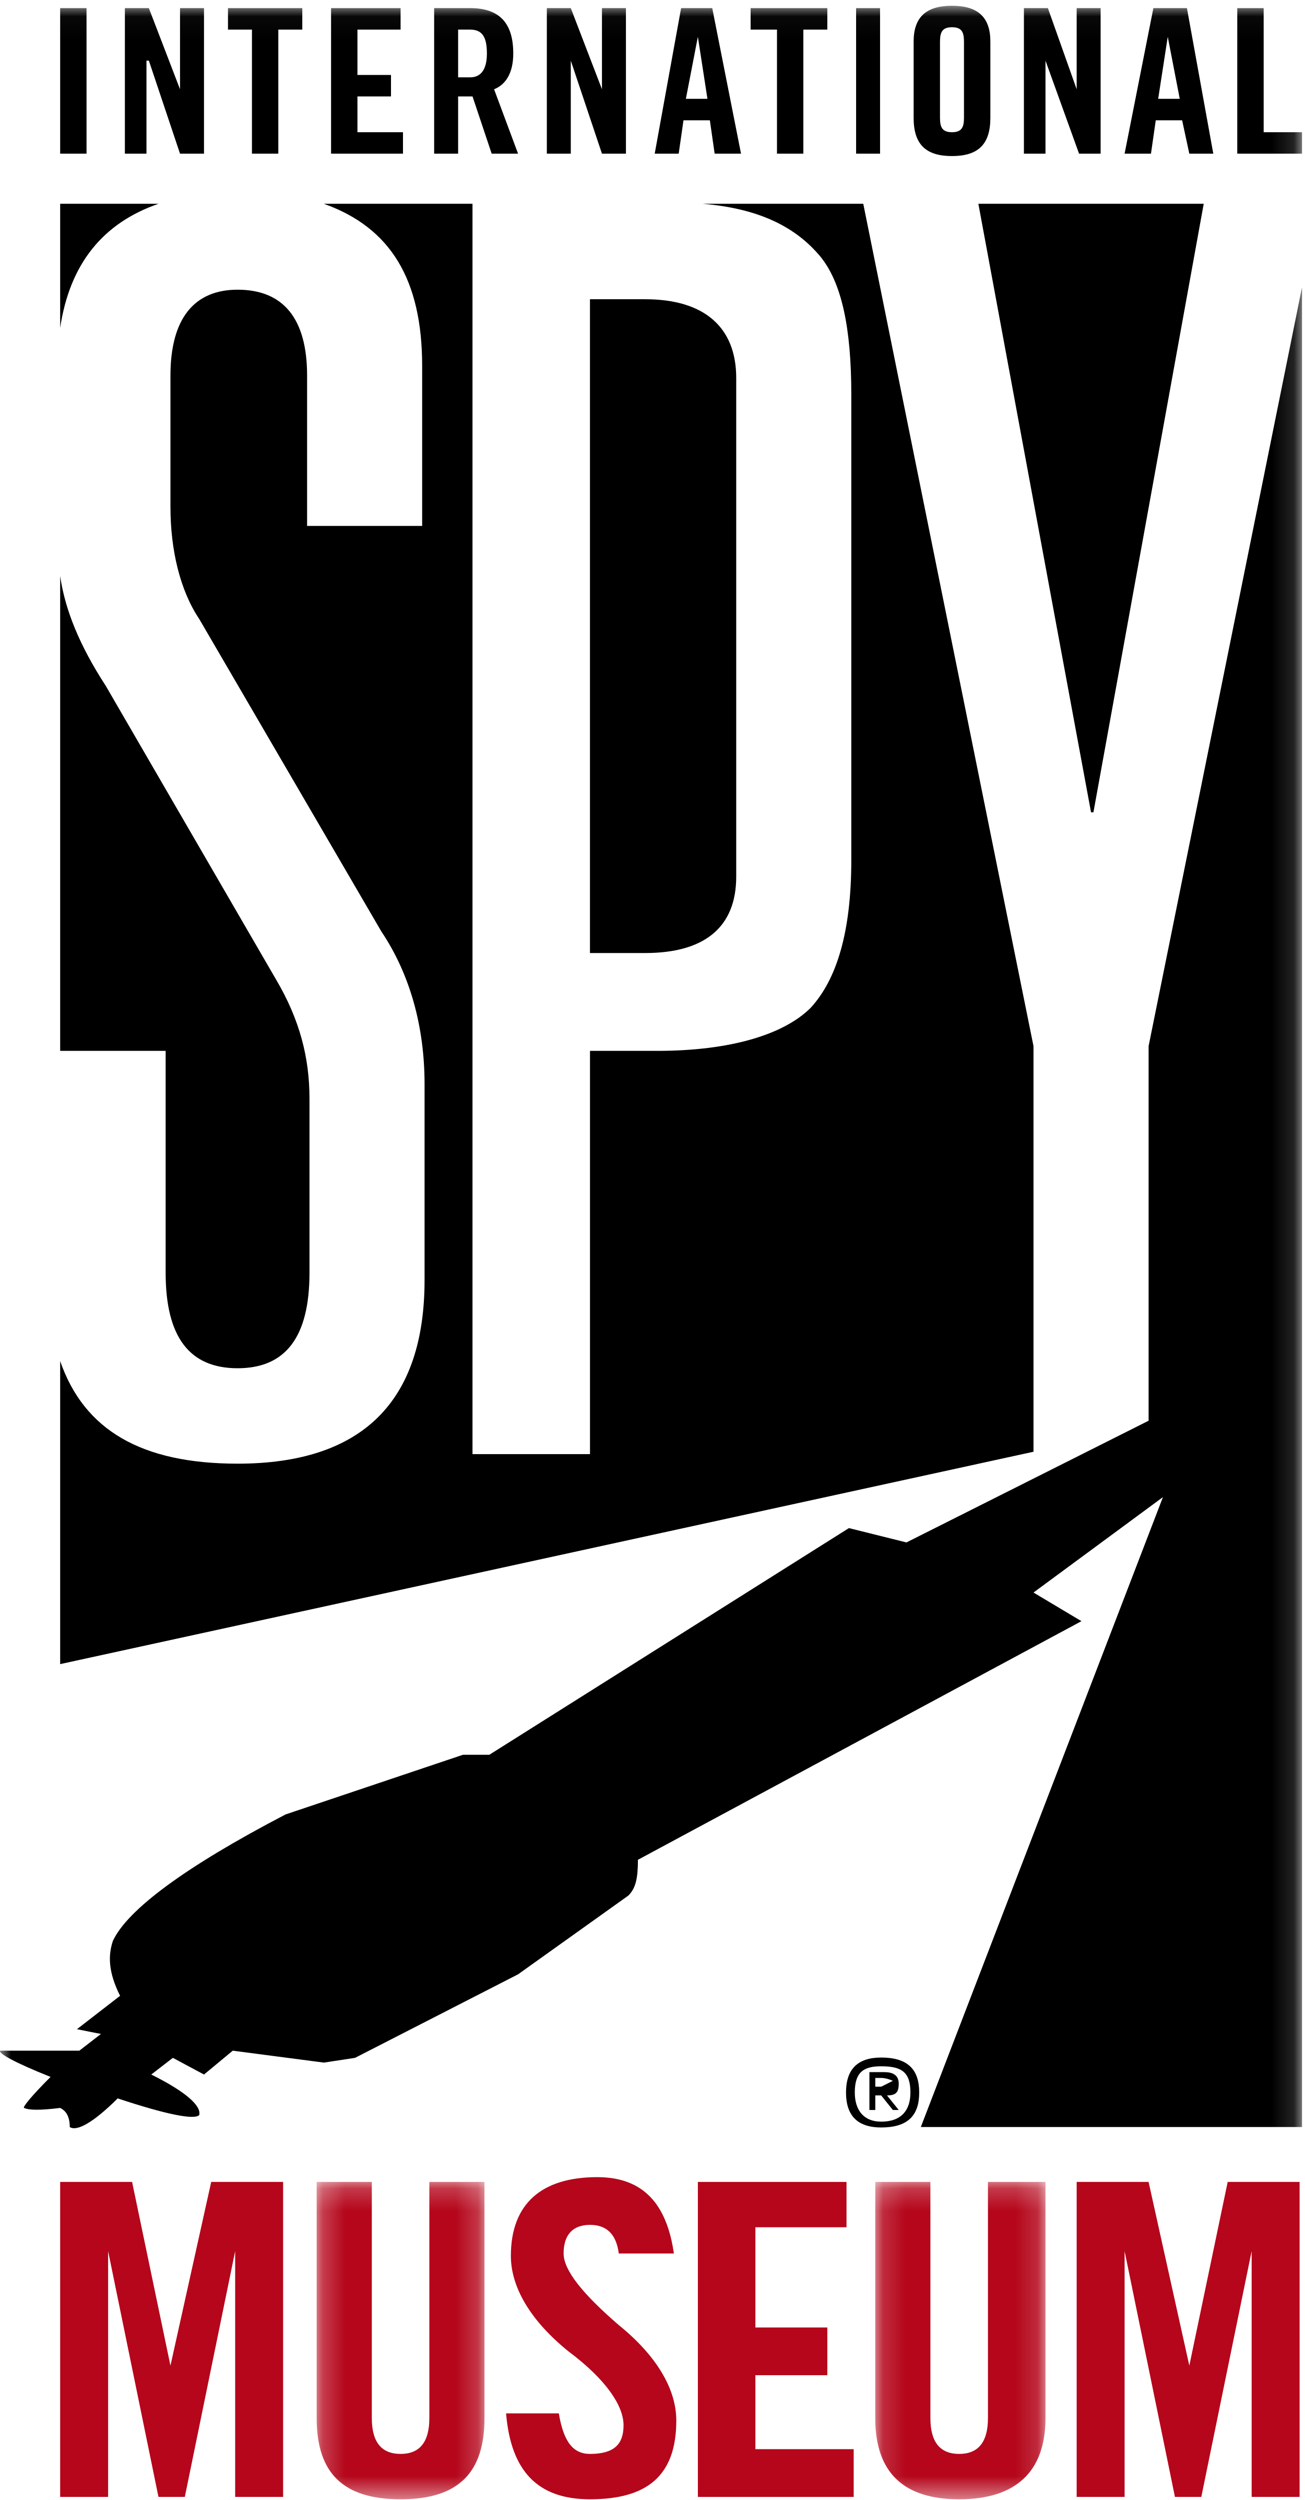 <?xml version="1.0" encoding="UTF-8"?>
<svg width="59px" height="113px" viewBox="0 0 59 113" version="1.1" xmlns="http://www.w3.org/2000/svg" xmlns:xlink="http://www.w3.org/1999/xlink">
    <!-- Generator: Sketch 54.1 (76490) - https://sketchapp.com -->
    <title>internationalspy@1x</title>
    <desc>Created with Sketch.</desc>
    <defs>
        <polygon id="path-1" points="0.22 0.202 7.807 0.202 7.807 14.547 0.22 14.547"></polygon>
        <polygon id="path-3" points="0.151 0.202 7.847 0.202 7.847 14.547 0.151 14.547"></polygon>
        <polygon id="path-5" points="0 112.74 58.865 112.74 58.865 0.036 0 0.036"></polygon>
    </defs>
    <g id="Welcome" stroke="none" stroke-width="1" fill="none" fill-rule="evenodd">
        <g id="Partners" transform="translate(-992, -1363)">
            <g id="internationalspy" transform="translate(992, 1363)">
                <polygon id="Fill-1" fill="#B5061B" points="9.549 98.62 7.706 106.924 5.972 98.62 2.72 98.62 2.72 112.856 4.888 112.856 4.888 101.747 7.164 112.856 8.356 112.856 10.632 101.747 10.632 112.856 12.8 112.856 12.8 98.62"></polygon>
                <g id="Group-36" transform="translate(0, 0.224)">
                    <g id="Group-4" transform="translate(14.097, 98.193)">
                        <mask id="mask-2" fill="white">
                            <use xlink:href="#path-1"></use>
                        </mask>
                        <g id="Clip-3"></g>
                        <path d="M7.807,0.202 L5.314,0.202 L5.314,10.88 C5.314,11.958 4.881,12.497 4.014,12.497 C3.147,12.497 2.713,11.958 2.713,10.88 L2.713,0.202 L0.22,0.202 L0.22,10.88 C0.22,13.361 1.413,14.547 4.014,14.547 C6.615,14.547 7.807,13.361 7.807,10.88 L7.807,0.202 Z" id="Fill-2" fill="#B5061B" mask="url(#mask-2)"></path>
                    </g>
                    <polygon id="Fill-5" fill="#B5061B" points="38.271 98.396 31.551 98.396 31.551 112.633 38.596 112.633 38.596 110.475 34.152 110.475 34.152 107.132 37.404 107.132 37.404 104.975 34.152 104.975 34.152 100.445 38.271 100.445"></polygon>
                    <g id="Group-9" transform="translate(39.42, 98.193)">
                        <mask id="mask-4" fill="white">
                            <use xlink:href="#path-3"></use>
                        </mask>
                        <g id="Clip-8"></g>
                        <path d="M0.151,0.202 L0.151,10.88 C0.151,13.361 1.452,14.547 3.944,14.547 C6.438,14.547 7.847,13.361 7.847,10.88 L7.847,0.202 L5.246,0.202 L5.246,10.88 C5.246,11.958 4.812,12.497 3.944,12.497 C3.078,12.497 2.644,11.958 2.644,10.88 L2.644,0.202 L0.151,0.202 Z" id="Fill-7" fill="#B5061B" mask="url(#mask-4)"></path>
                    </g>
                    <polygon id="Fill-10" fill="#B5061B" points="58.756 98.396 55.505 98.396 53.77 106.7 51.928 98.396 48.677 98.396 48.677 112.633 50.844 112.633 50.844 101.523 53.12 112.633 54.312 112.633 56.588 101.523 56.588 112.633 58.756 112.633"></polygon>
                    <path d="M26.673,100.337 C27.432,100.337 27.866,100.768 27.975,101.631 L30.467,101.631 C30.142,99.366 29.058,98.18 26.999,98.18 C24.506,98.18 23.097,99.366 23.097,101.739 C23.097,103.141 23.964,104.651 25.698,106.053 C27.432,107.348 28.191,108.533 28.191,109.397 C28.191,110.259 27.757,110.69 26.673,110.69 C25.915,110.69 25.481,110.151 25.265,108.858 L22.88,108.858 C23.097,111.446 24.289,112.74 26.673,112.74 C29.275,112.74 30.576,111.662 30.576,109.181 C30.576,107.779 29.709,106.269 27.975,104.867 C26.348,103.465 25.481,102.387 25.481,101.631 C25.481,100.768 25.915,100.337 26.673,100.337" id="Fill-12" fill="#B5061B"></path>
                    <mask id="mask-6" fill="white">
                        <use xlink:href="#path-5"></use>
                    </mask>
                    <g id="Clip-15"></g>
                    <polygon id="Fill-14" fill="#000000" mask="url(#mask-6)" points="2.72 6.722 3.912 6.722 3.912 0.143 2.72 0.143"></polygon>
                    <polygon id="Fill-16" fill="#000000" mask="url(#mask-6)" points="9.223 0.143 8.139 0.143 8.139 3.811 6.73 0.143 5.646 0.143 5.646 6.722 6.622 6.722 6.622 2.516 6.73 2.516 8.139 6.722 9.223 6.722"></polygon>
                    <polygon id="Fill-17" fill="#000000" mask="url(#mask-6)" points="11.391 1.114 11.391 6.722 12.583 6.722 12.583 1.114 13.667 1.114 13.667 0.143 10.307 0.143 10.307 1.114"></polygon>
                    <polygon id="Fill-18" fill="#000000" mask="url(#mask-6)" points="18.111 0.143 14.968 0.143 14.968 6.722 18.219 6.722 18.219 5.752 16.16 5.752 16.16 4.134 17.677 4.134 17.677 3.164 16.16 3.164 16.16 1.114 18.111 1.114"></polygon>
                    <path d="M20.712,1.114 L21.254,1.114 C21.796,1.114 22.013,1.438 22.013,2.193 C22.013,2.84 21.796,3.272 21.254,3.272 L20.712,3.272 L20.712,1.114 Z M21.254,0.143 L19.628,0.143 L19.628,6.722 L20.712,6.722 L20.712,4.134 L21.363,4.134 L22.229,6.722 L23.422,6.722 L22.338,3.811 C22.88,3.595 23.205,3.056 23.205,2.193 C23.205,0.79 22.555,0.143 21.254,0.143 L21.254,0.143 Z" id="Fill-19" fill="#000000" mask="url(#mask-6)"></path>
                    <polygon id="Fill-20" fill="#000000" mask="url(#mask-6)" points="25.806 0.143 24.723 0.143 24.723 6.722 25.806 6.722 25.806 2.516 27.215 6.722 28.299 6.722 28.299 0.143 27.215 0.143 27.215 3.811"></polygon>
                    <path d="M31.984,4.242 L31.009,4.242 L31.551,1.438 L31.984,4.242 Z M32.201,0.143 L30.793,0.143 L29.6,6.722 L30.684,6.722 L30.901,5.213 L32.093,5.213 L32.31,6.722 L33.502,6.722 L32.201,0.143 Z" id="Fill-21" fill="#000000" mask="url(#mask-6)"></path>
                    <polygon id="Fill-22" fill="#000000" mask="url(#mask-6)" points="35.128 1.114 35.128 6.722 36.32 6.722 36.32 1.114 37.404 1.114 37.404 0.143 33.936 0.143 33.936 1.114"></polygon>
                    <polygon id="Fill-23" fill="#000000" mask="url(#mask-6)" points="38.705 6.722 39.788 6.722 39.788 0.143 38.705 0.143"></polygon>
                    <path d="M42.498,1.654 C42.498,1.222 42.607,1.007 43.04,1.007 C43.473,1.007 43.582,1.222 43.582,1.654 L43.582,5.105 C43.582,5.536 43.473,5.752 43.04,5.752 C42.607,5.752 42.498,5.536 42.498,5.105 L42.498,1.654 Z M44.775,1.654 C44.775,0.575 44.233,0.036 43.04,0.036 C41.848,0.036 41.306,0.575 41.306,1.654 L41.306,5.105 C41.306,6.291 41.848,6.83 43.04,6.83 C44.233,6.83 44.775,6.291 44.775,5.105 L44.775,1.654 Z" id="Fill-24" fill="#000000" mask="url(#mask-6)"></path>
                    <polygon id="Fill-25" fill="#000000" mask="url(#mask-6)" points="49.76 0.143 48.677 0.143 48.677 3.811 47.376 0.143 46.292 0.143 46.292 6.722 47.267 6.722 47.267 2.516 48.785 6.722 49.76 6.722"></polygon>
                    <path d="M53.337,4.242 L52.362,4.242 L52.795,1.438 L53.337,4.242 Z M53.662,0.143 L52.145,0.143 L50.844,6.722 L52.036,6.722 L52.253,5.213 L53.445,5.213 L53.77,6.722 L54.854,6.722 L53.662,0.143 Z" id="Fill-26" fill="#000000" mask="url(#mask-6)"></path>
                    <polygon id="Fill-27" fill="#000000" mask="url(#mask-6)" points="55.938 6.722 58.865 6.722 58.865 5.752 57.131 5.752 57.131 0.143 55.938 0.143"></polygon>
                    <path d="M12.475,44.039 L4.78,30.773 C3.587,28.94 2.937,27.322 2.72,25.812 L2.72,47.274 L7.489,47.274 L7.489,57.304 C7.489,60.216 8.573,61.619 10.741,61.619 C12.909,61.619 13.992,60.216 13.992,57.304 L13.992,49.431 C13.992,47.598 13.559,45.873 12.475,44.039" id="Fill-28" fill="#000000" mask="url(#mask-6)"></path>
                    <path d="M29.167,13.301 L26.673,13.301 L26.673,42.852 L29.167,42.852 C31.876,42.852 33.285,41.666 33.285,39.401 L33.285,16.86 C33.285,14.596 31.876,13.301 29.167,13.301" id="Fill-29" fill="#000000" mask="url(#mask-6)"></path>
                    <path d="M46.725,71.757 L52.578,67.443 L41.631,95.915 L58.865,95.915 L58.865,12.762 L51.929,47.059 L51.929,63.991 L40.981,69.492 L38.38,68.844 L22.122,79.09 L20.929,79.09 L12.909,81.787 C8.356,84.16 5.755,86.101 5.104,87.503 C4.887,88.15 4.887,88.905 5.429,89.984 L3.479,91.493 L4.563,91.709 L3.587,92.464 L0.01,92.464 C-0.098,92.572 0.66,93.003 2.286,93.65 C1.42,94.513 0.986,95.052 1.094,95.052 C1.311,95.16 1.853,95.16 2.72,95.052 C2.937,95.16 3.154,95.376 3.154,95.915 C3.479,96.131 4.237,95.699 5.321,94.621 C7.597,95.376 8.79,95.591 9.007,95.376 C9.115,94.945 8.356,94.297 6.839,93.542 L7.815,92.788 L9.223,93.542 L10.524,92.464 L14.642,93.003 L16.052,92.788 L23.422,89.013 L28.408,85.454 C28.733,85.13 28.841,84.699 28.841,83.836 L48.893,73.051 L46.725,71.757 Z" id="Fill-30" fill="#000000" mask="url(#mask-6)"></path>
                    <path d="M39.029,8.987 L31.768,8.987 C34.369,9.203 35.995,10.066 37.079,11.36 C38.055,12.546 38.488,14.596 38.488,17.615 L38.488,38.646 C38.488,41.882 37.838,44.039 36.646,45.333 C35.453,46.519 33.068,47.274 29.709,47.274 L26.674,47.274 L26.674,65.501 L21.362,65.501 L21.362,8.987 L14.642,8.987 C17.677,10.066 19.086,12.439 19.086,16.321 L19.086,23.547 L13.884,23.547 L13.884,16.753 C13.884,14.164 12.8,12.87 10.741,12.87 C8.789,12.87 7.706,14.164 7.706,16.753 L7.706,22.685 C7.706,24.626 8.139,26.459 9.007,27.753 L17.244,41.882 C18.545,43.823 19.195,46.196 19.195,48.784 L19.195,57.628 C19.195,63.128 16.377,65.932 10.741,65.932 C6.405,65.932 3.804,64.423 2.72,61.295 L2.72,74.992 L46.725,65.393 L46.725,47.059 L39.029,8.987 Z" id="Fill-31" fill="#000000" mask="url(#mask-6)"></path>
                    <path d="M2.72,14.596 C3.154,11.684 4.671,9.85 7.164,8.987 L2.72,8.987 L2.72,14.596 Z" id="Fill-32" fill="#000000" mask="url(#mask-6)"></path>
                    <polygon id="Fill-33" fill="#000000" mask="url(#mask-6)" points="54.421 8.987 44.233 8.987 49.326 36.489 49.435 36.489"></polygon>
                    <path d="M39.838,93.169 C40.764,93.169 41.161,93.433 41.161,94.354 C41.161,95.145 40.764,95.672 39.838,95.672 C39.044,95.672 38.646,95.145 38.646,94.354 C38.646,93.433 39.044,93.169 39.838,93.169 M41.558,94.354 C41.558,93.301 41.029,92.774 39.838,92.774 C38.779,92.774 38.249,93.301 38.249,94.354 C38.249,95.409 38.779,95.935 39.838,95.935 C41.029,95.935 41.558,95.409 41.558,94.354" id="Fill-34" fill="#000000" mask="url(#mask-6)"></path>
                    <path d="M39.573,94.092 L39.573,93.696 L39.838,93.696 C40.102,93.696 40.367,93.828 40.367,93.828 L39.838,94.092 L39.573,94.092 Z M39.573,95.145 L39.573,94.486 L39.838,94.486 L40.367,95.145 L40.632,95.145 L40.102,94.486 C40.5,94.486 40.632,94.354 40.632,93.96 C40.632,93.565 40.367,93.433 39.97,93.433 L39.307,93.433 L39.307,95.145 L39.573,95.145 Z" id="Fill-35" fill="#000000" mask="url(#mask-6)"></path>
                </g>
            </g>
        </g>
    </g>
</svg>